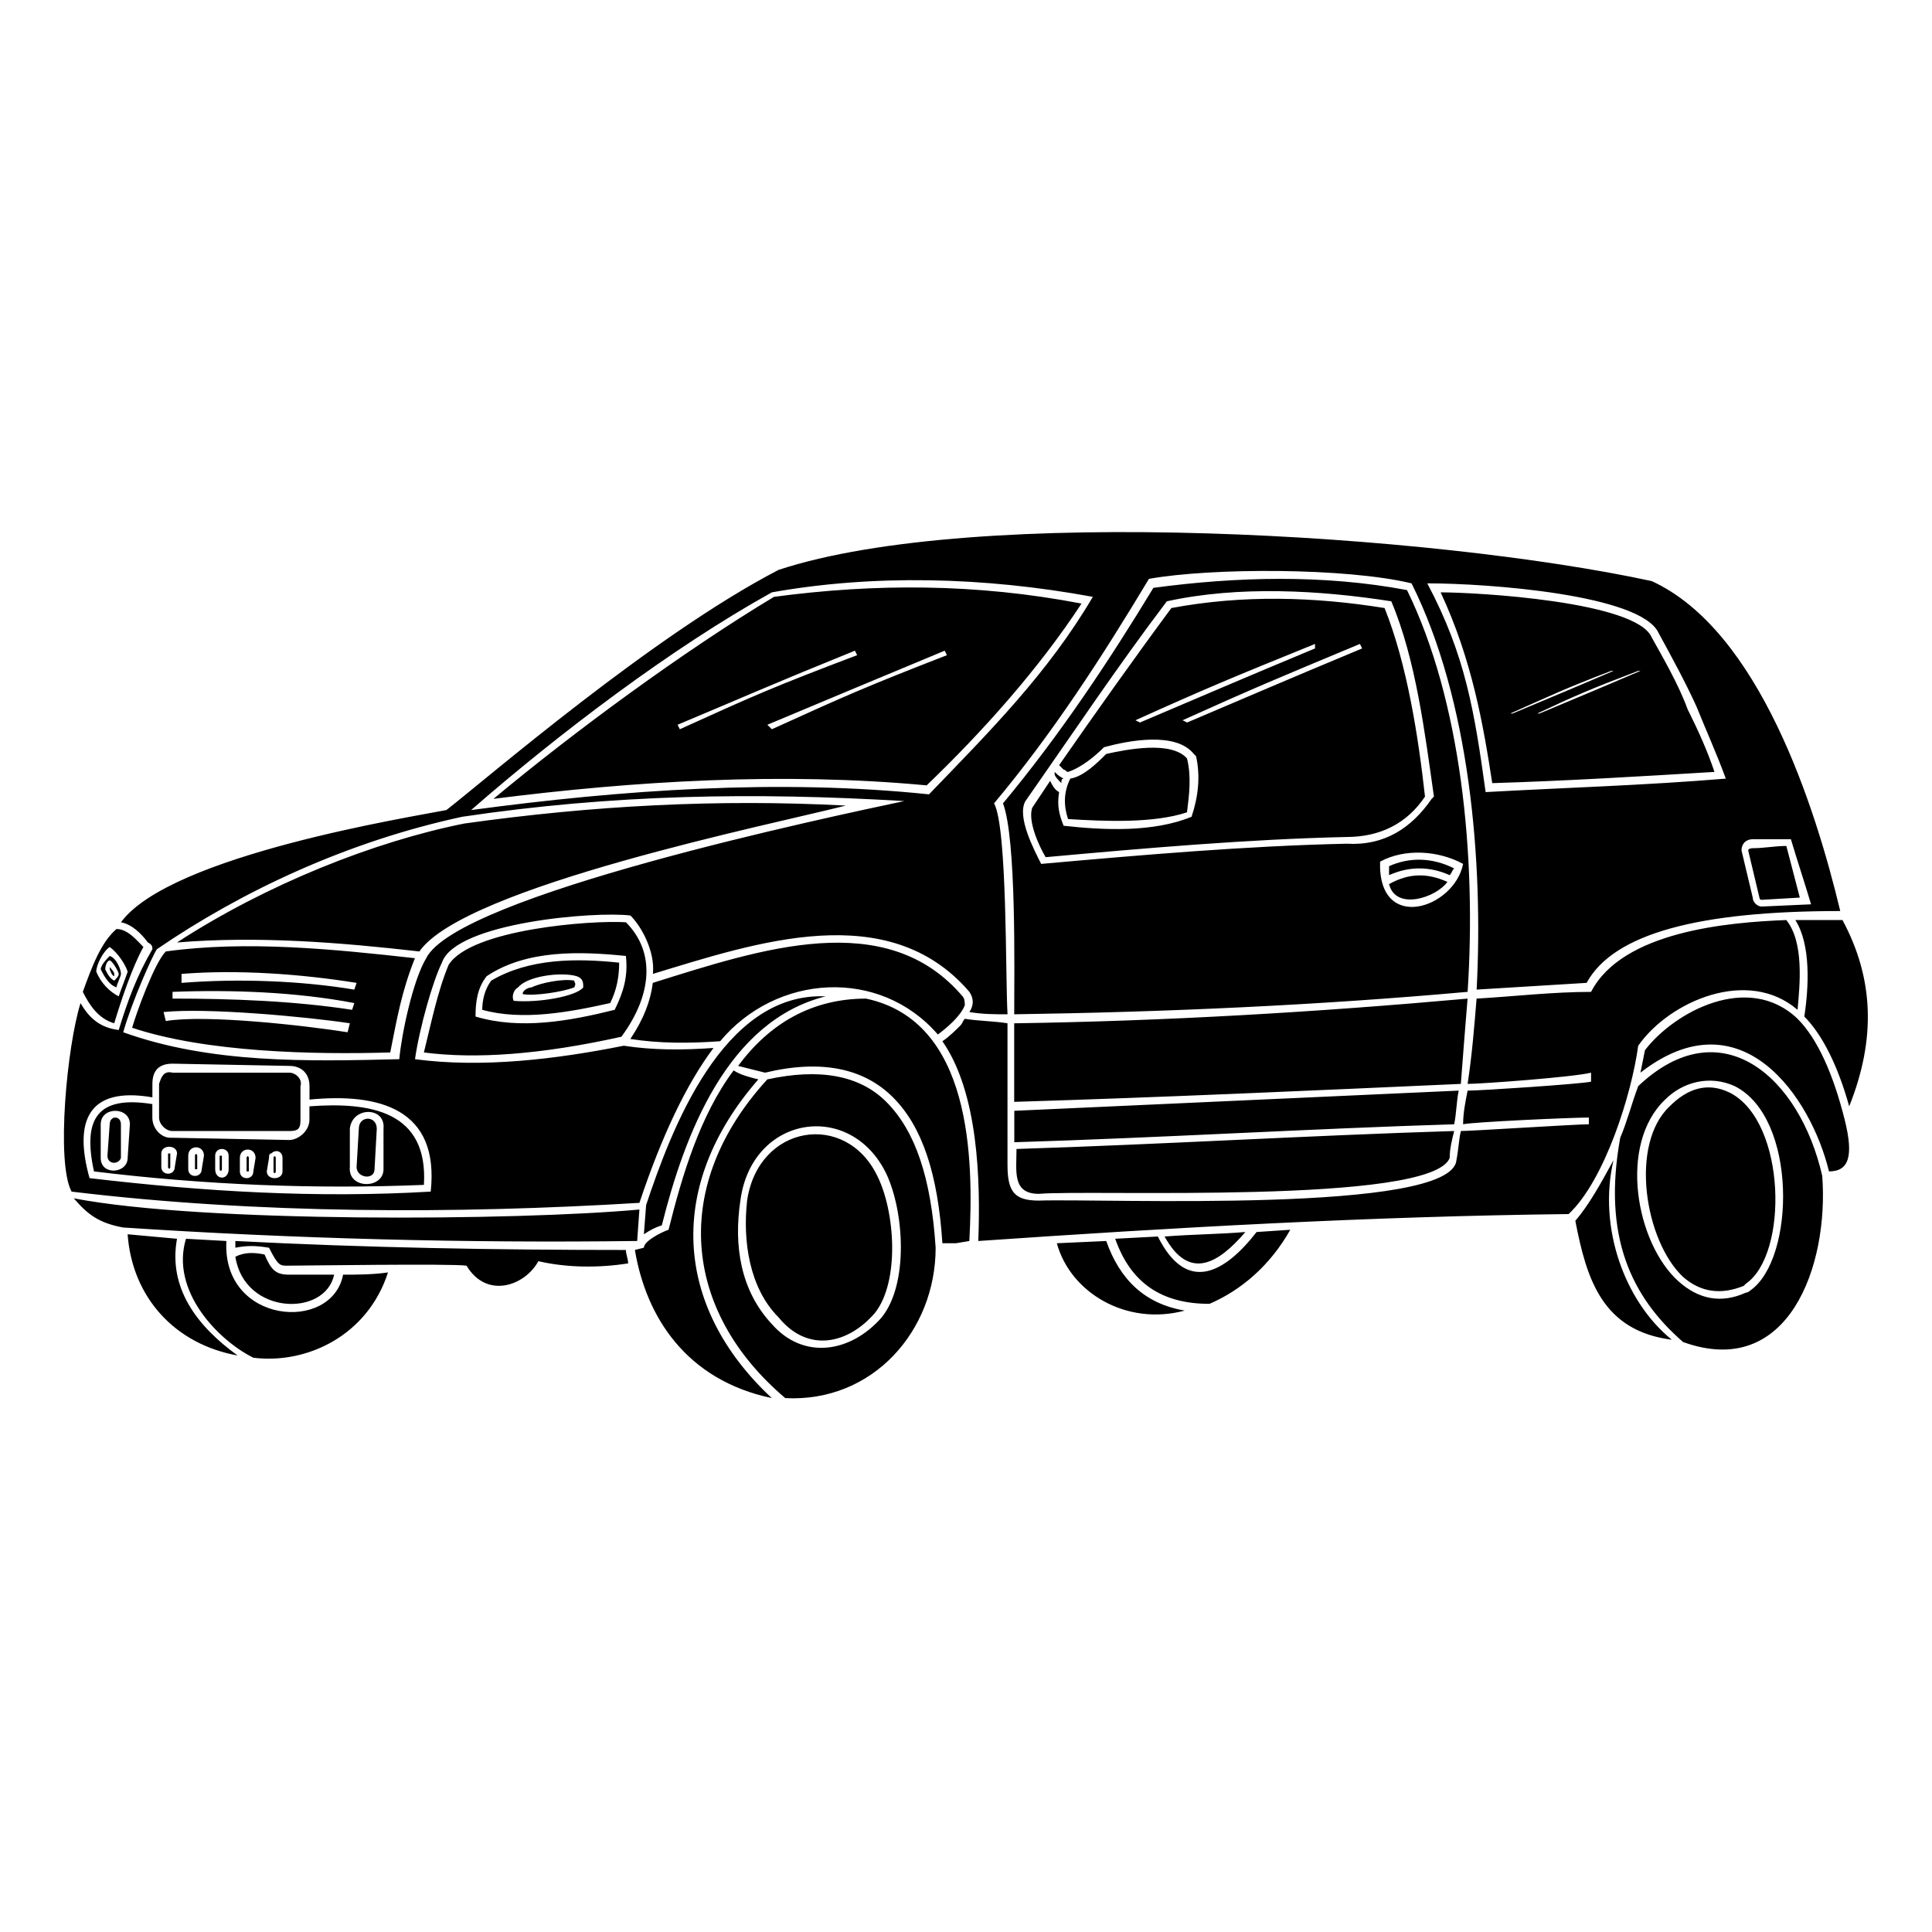 <?xml version="1.0" encoding="UTF-8"?>
<!-- Uploaded to: ICON Repo, www.svgrepo.com, Generator: ICON Repo Mixer Tools -->
<svg fill="#000000" width="800px" height="800px" version="1.1" viewBox="144 144 512 512" xmlns="http://www.w3.org/2000/svg">
 <path d="m313.45 464.54c-32.715 2.973-115.99 3.57-149.89-2.973 3.57 4.164 6.543 6.543 13.086 7.734 45.207 2.973 91.008 4.164 136.21 3.57l0.594-8.328zm237.93-131.45c10.113-4.758 14.277-6.543 26.766-11.301h0.594c-12.492 5.352-15.465 6.543-26.766 11.301zm-7.137 0c10.707-4.758 14.277-6.543 26.766-11.301h0.594c-12.492 5.352-15.465 6.543-26.766 11.301zm-86.844 1.785c18.438-8.328 25.578-11.301 46.992-20.223l0.594 1.191c-21.414 8.922-26.766 11.301-46.395 19.629l-1.191-0.594zm-12.492 0c18.438-8.328 25.578-11.301 47.586-20.223v1.191c-21.414 8.922-26.766 11.301-46.395 19.629l-1.191-0.594zm-121.34 1.191c18.438-7.734 24.98-10.707 46.992-19.629l0.594 1.191c-22.008 8.328-27.363 10.707-46.992 19.629zm23.793 0c18.438-7.734 25.578-10.707 46.992-19.629l0.594 1.191c-21.414 8.328-26.766 10.707-46.395 19.629zm232.57 86.25-1.191 5.949c26.766-20.82 45.207 6.543 49.965 26.172 5.352 0 6.543-4.164 4.164-13.68-2.973-11.895-7.137-21.414-12.492-26.766-13.086-12.492-32.715-1.785-40.449 8.328zm-167.14 24.387c39.258-1.191 77.922-3.57 116.59-4.758 0.594-2.973 0.594-5.949 1.191-8.922-39.258 1.785-78.516 3.57-117.77 5.352v8.328zm0.594 1.785c0 5.949-1.191 11.895 5.949 11.895 13.086-1.191 104.09 2.973 108.85-9.516 0-2.379 0.594-4.758 1.191-7.137-38.664 1.191-77.922 3.57-115.99 4.758zm118.37-6.543c2.379-0.594 28.551-1.785 33.309-1.785v1.785c-3.57 0-30.93 1.785-33.906 1.785-0.594 2.379-0.594 4.758-1.191 7.734-1.191 14.277-93.387 10.113-110.64 10.707-6.543 0-8.328-2.379-8.328-9.516v-37.473c-3.57-0.594-7.734-0.594-11.301-1.191-0.594 0.594-0.594 1.191-1.191 1.785-1.191 1.191-2.973 2.973-4.758 4.164 9.516 13.68 10.113 36.879 9.516 52.938 51.75-3.57 104.09-6.543 156.44-7.137 9.516-8.922 16.656-31.523 18.438-44.609 8.328-11.895 29.145-20.82 42.23-9.516 0.594-6.543 1.785-17.844-2.973-23.793-15.465 0.594-43.422 2.973-51.75 19.035-10.113 0-20.223 1.191-30.336 1.785-0.594 7.137-1.191 14.871-2.379 22.602 3.57 0 27.957-1.785 32.715-2.973v2.379c-2.379 0.594-29.145 2.379-32.715 2.379-0.594 2.973-1.191 5.949-1.191 8.922zm-357.48-39.258v-0.594c0-0.594-1.191-1.785-1.191-1.785v0.594s0.594 1.785 1.191 1.785zm0 12.492c1.785-5.949 4.758-14.871 7.734-20.223-1.785-1.785-4.164-4.758-7.137-4.758-4.164 3.57-6.543 10.113-8.922 16.656 1.785 3.57 4.164 7.137 8.328 8.328zm-1.191-20.223c2.379 1.785 4.164 4.758 4.758 6.543-0.594 1.785-1.785 4.758-2.379 6.543-2.379-1.191-4.758-3.57-5.949-6.543 0-1.785 1.785-5.352 3.57-6.543zm11.301 0.594c-4.164 7.137-6.543 13.68-8.922 21.414-4.758-0.594-7.734-2.973-10.113-7.137-3.57 11.301-6.543 42.23-2.379 49.965 49.371 5.949 101.71 5.949 150.49 2.973 5.949-17.844 12.492-31.523 19.629-41.043-8.328 0.594-16.059 0.594-23.793-0.594-17.844 3.57-37.473 5.949-55.316 3.57 1.191-8.328 4.758-20.82 7.137-25.578 3.57-10.707 41.043-13.68 49.965-12.492 2.973 2.973 6.543 9.516 5.949 15.465 27.363-8.328 62.457-20.223 83.867 4.758 1.191 1.785 1.191 3.57 0 5.352 3.57 0.594 6.543 0.594 10.113 0.594-0.594-9.516 0-49.371-3.57-55.914 15.465-18.438 28.551-38.664 41.043-59.48 16.656-2.973 52.344-2.973 69.594 1.191 15.465 30.93 19.035 73.758 17.25 107.66 9.516-0.594 19.629-1.191 29.145-1.785 7.137-13.086 29.742-19.035 67.215-19.035-6.543-27.363-21.414-74.352-49.965-87.438-57.695-12.492-179.04-20.223-231.38-2.973-33.309 17.25-77.324 55.316-88.031 63.645-8.922 1.785-73.164 11.895-86.25 29.742 2.973 0.594 5.352 2.973 7.137 5.352 1.191 0.594 1.191 1.191 1.191 1.785zm337.86-96.957c16.059 0 56.508 2.973 61.266 13.086 3.57 6.543 7.137 13.086 10.113 19.629 2.379 5.949 5.352 12.492 7.734 19.035-21.414 1.785-42.23 2.379-63.645 3.57-2.973-21.414-5.352-36.285-15.465-55.316zm86.25 67.809h10.113c1.785 5.949 3.57 11.301 5.352 17.25l-13.086 0.594c-1.191 0-2.379-1.191-2.379-2.379l-2.973-12.492c0-1.785 1.191-2.973 2.973-2.973zm-350.35 93.387c-30.336 1.785-60.078 0-90.41-3.57-4.164-14.871-0.594-24.387 16.656-21.414v-3.57c0-3.57 1.785-5.352 5.352-5.352l30.93 0.594c3.57 0 5.352 2.379 5.352 5.352v3.57c18.438-1.785 34.5 2.379 32.121 24.387zm-72.566-64.238c22.602-15.465 50.559-28.551 80.895-35.094 39.852-5.949 77.324-6.543 117.18-4.164-19.629 4.164-118.37 24.98-126.7 41.637-3.57 5.949-6.543 20.223-7.137 26.766-24.387 0.594-49.965 1.191-73.164-7.137 2.379-8.328 7.734-20.223 8.922-22.008zm83.273-36.879c23.199-20.223 52.938-42.828 79.707-57.695 26.766-4.758 55.914-4.164 85.059 1.191-11.895 20.223-27.363 35.688-43.422 52.344-39.852-4.164-81.488-1.191-121.34 4.164zm-95.766 38.664c-0.594 0.594-2.379 2.379-2.379 3.57 1.191 2.379 2.379 4.164 4.164 4.758 0-0.594 1.191-2.973 1.191-3.57 0-1.191-1.191-4.164-2.973-4.758zm1.191 6.543c-1.191-0.594-1.785-1.785-2.379-2.973 0-1.191 0.594-2.379 1.191-2.379 0.594 0 2.379 2.973 2.379 3.57 0 0.594-0.594 1.191-1.191 1.785zm434.21-35.094s-1.191 0-1.191 0.594l2.973 12.492s0 0.594 0.594 0.594l10.113-0.594-3.57-13.68c-2.973 0-5.949 0.594-8.922 0.594zm11.301 19.035c4.164 6.543 3.57 17.844 2.379 25.578 4.758 4.758 8.922 13.086 11.895 23.793 7.137-17.844 6.543-33.906-1.785-49.371h-12.492zm-207 24.98c40.449-0.594 80.301-2.379 120.15-5.949 2.379-36.285-1.785-77.324-16.059-106.47-22.008-4.164-45.207-3.57-67.215-0.594-11.895 19.629-24.98 39.258-39.852 57.102 3.57 9.516 2.973 44.016 2.973 55.914zm88.031-45.207c-26.766 0.594-54.129 2.973-80.895 5.352-1.785-3.57-6.543-12.492-4.164-16.656 12.492-17.844 24.387-35.688 37.473-52.938 19.035-4.164 40.449-2.973 59.48 0 6.543 15.465 8.922 35.094 11.301 51.75l-0.594 0.594c-5.352 7.734-12.492 12.492-22.602 11.895zm30.93 5.352c-2.379 11.895-22.602 18.438-22.008-0.594 6.543-3.57 15.465-2.973 22.008 0.594zm-2.379 1.191c-5.949-2.973-11.895-2.973-17.25-0.594v2.379c5.352-2.379 10.707-2.379 16.059 0 0.594-0.594 0.594-1.191 1.191-1.785zm-1.785 3.57c-5.352-2.379-10.113-2.379-15.465 0.594 1.785 7.137 12.492 3.57 15.465-0.594zm-102.9-23.793c-1.191-0.594-1.785-1.785-2.379-2.973l-4.758 7.137c-1.191 3.57 1.785 10.113 3.57 13.086 26.172-2.379 53.535-4.758 79.707-5.352 8.922 0 16.059-3.57 20.82-10.707-1.785-16.059-4.758-35.094-10.707-49.965-18.438-2.973-37.473-3.57-56.508 0-10.113 13.68-20.223 27.957-29.742 41.637 0.594 0.594 0.594 0.594 1.191 1.191 0.594 0 0.594 0.594 1.191 0.594 3.57-1.191 7.137-4.164 9.516-6.543 6.543-1.785 19.035-4.164 23.793 1.785l0.594 0.594c1.191 5.352 0.594 10.707-1.191 16.059-10.113 4.164-23.199 3.57-33.906 2.379-1.191-2.973-1.785-5.352-1.191-8.922zm-1.191-4.758c0 0.594 1.191 1.785 1.785 2.379 0-0.594 0-1.191 0.594-1.191-1.191-0.594-1.785-1.191-2.379-1.785zm-235.55 46.992c-2.973 2.973-7.734 16.059-8.922 20.223 19.629 6.543 48.18 7.137 68.402 6.543 1.785-8.922 2.973-16.059 6.543-24.98-21.414-2.379-44.609-4.758-66.023-1.785zm-0.594 16.059c11.301-1.191 37.473 1.191 49.371 2.973l-0.594 2.379c-11.301-1.785-37.473-4.758-48.18-2.973l-0.594-2.379zm2.379-5.352c15.465-0.594 32.715 0 48.18 2.973l-0.594 1.785c-15.465-2.379-32.121-2.973-47.586-2.973zm2.379-4.758c14.871-1.191 31.523 0 46.395 2.379l-0.594 1.785c-14.277-2.379-30.93-2.973-45.801-1.785zm64.238 55.914c1.191-19.629-14.277-22.008-30.336-20.82v3.57c0 2.973-2.973 5.352-5.352 5.352l-30.93-0.594h-0.594c-2.379 0-4.758-2.379-4.758-5.352v-3.57c-14.871-2.379-18.438 4.164-15.465 17.844 29.145 3.57 58.293 4.758 87.438 3.57zm-10.707-14.871v10.707c0 5.352-9.516 5.352-8.922-0.594v-10.113c0.594-5.949 9.516-5.949 8.922 0zm-26.766 7.734v3.57c0 2.379-4.164 2.379-4.164 0l0.594-3.57c0-0.594 0-1.191 0.594-1.191 1.191-1.191 2.973-0.594 2.973 1.191zm-7.137 0-0.594 3.57c0 2.379-3.57 2.379-3.57 0v-3.57c0-2.973 4.164-2.973 4.164 0zm-7.137-0.594v3.57c0 2.973-3.57 2.973-3.57 0v-3.57c0-2.379 3.57-2.379 3.57 0zm-6.543 0-0.594 3.57c0 2.379-3.57 2.379-3.57 0v-3.57c0-2.973 4.164-2.973 4.164 0zm-7.137-0.594-0.594 3.57c0 2.379-3.57 2.379-3.57 0v-3.57c0-2.379 4.164-2.379 4.164 0zm-12.492-7.734-0.594 8.922c0 4.164-7.137 4.758-7.137 0v-8.922c0-4.758 7.734-4.758 7.734 0zm38.066 8.922v3.57c0 0.594 0.594 0.594 0.594 0v-3.57c0-0.594-0.594-0.594-0.594 0zm-7.137 0v3.57h0.594v-3.57c0-0.594-0.594-0.594-0.594 0zm-7.137-0.594v3.57c0 0.594 0.594 0.594 0.594 0v-3.57h-0.594zm-6.543 0v3.57h0.594v-3.57c0-0.594-0.594-0.594-0.594 0zm-7.137-0.594v3.57c0 0.594 0.594 0.594 0.594 0v-3.57h-0.594zm-15.465-7.734-0.594 8.328c0 2.379 2.973 2.379 3.57 0.594v-8.922c0-2.379-2.973-2.379-2.973 0zm66.023 1.191-0.594 10.113c0 2.973 4.758 3.57 4.758 0.594l0.594-10.707c0-3.57-4.758-3.57-4.758 0zm-18.438-14.871h-30.93c-2.379-0.594-2.973 1.191-3.57 2.973v8.922c0 1.785 1.785 3.57 3.57 3.57h30.93c0.594 0 1.785 0 2.379-0.594s0.594-1.785 0.594-2.379v-8.922c0.594-1.785-1.191-3.57-2.973-3.57zm369.38 54.129c4.758 4.164 10.113 4.758 16.059 2.379l0.594-0.594c11.301-7.734 10.707-42.828-4.164-50.559-5.949-2.973-11.301-1.191-16.059 3.57-10.707 10.113-6.543 35.688 3.57 45.207zm-16.656-36.879c-4.758 26.172 2.973 42.23 16.656 54.129 27.957 10.113 38.664-20.223 36.879-44.016-5.949-26.172-26.766-44.609-48.773-23.793-1.785 4.758-2.973 9.516-4.758 13.68zm11.895-10.113c4.758-4.758 11.895-6.543 18.438-3.57 16.656 8.328 16.059 45.801 4.164 54.129 0 0-0.594 0.594-1.191 0.594-6.543 2.973-12.492 1.785-17.844-2.973-11.301-10.113-16.059-36.285-3.57-48.18zm1.785 63.645c-12.492-10.113-19.629-29.742-15.465-47.586-3.57 6.543-6.543 11.895-10.113 16.059 2.973 15.465 7.137 29.145 25.578 31.523zm-134.43-27.363c6.543 11.895 14.277 7.137 21.414-1.191-7.137 0.594-13.68 0.594-21.414 1.191zm24.387-1.191c-8.328 10.707-18.438 16.656-26.172 1.191l-11.301 0.594c4.164 11.895 12.492 17.25 24.98 17.25 8.328-3.57 16.059-10.113 21.414-19.629zm-19.035 20.82c-10.707-1.785-17.25-8.328-20.82-18.438l-13.086 0.594c3.57 13.086 18.438 22.008 33.906 17.844zm-123.13-71.379c14.871-17.844 42.23-19.629 57.695-1.785 2.379-1.785 5.949-4.758 7.137-7.734 0-0.594 0-1.785-0.594-2.379-20.223-23.793-53.535-12.492-82.086-3.57-0.594 4.758-2.379 9.516-5.949 14.871 7.734 1.191 15.465 1.191 23.793 0.594zm-29.145-10.113c1.785-3.57 2.379-7.137 2.379-10.707-11.301-1.191-23.793-1.191-33.906 4.758-1.785 2.379-2.379 5.352-2.379 7.734 10.707 2.973 23.199 0.594 33.906-1.785zm-7.137-4.164c-1.785 2.379-11.895 4.164-18.438 3.57-0.594-1.191 0-2.973 1.191-3.57 2.379-2.973 11.301-4.164 15.465-2.973 1.785 0.594 1.785 1.785 1.785 2.973zm-16.059 1.785c2.973 0.594 10.707-0.594 13.68-1.785 0.594-1.191 0-1.191 0-1.785-2.973-0.594-8.922 0.594-11.301 1.785-0.594 0-2.379 0.594-2.379 1.785zm-26.172 15.465c13.68 1.785 30.93 0.594 52.344-4.164 8.328-11.301 8.922-22.602 1.191-30.336-8.922-0.594-41.043 1.785-46.992 11.301-2.973 7.137-4.758 16.059-6.543 23.199zm50.559-11.301c-11.895 2.973-24.98 5.352-36.879 1.785 0-4.164 0.594-7.734 2.973-10.707 10.707-7.137 24.98-6.543 36.879-5.352 0.594 5.352-0.594 9.516-2.973 14.277zm69.594 44.016c-8.328-17.25-31.523-13.68-34.5 6.543-1.191 10.707 0.594 23.199 8.328 30.93 7.734 9.516 18.438 7.137 25.578-1.191 6.543-8.328 5.352-26.766 0.594-36.285zm-29.145-25.578c-25.578 27.957-22.602 61.266 4.758 84.465 23.199 1.191 39.852-17.844 39.852-39.852-1.191-18.438-5.352-30.93-13.086-38.664-7.137-7.137-17.844-8.922-31.523-5.949zm1.191 64.836c-8.328-8.922-10.113-20.82-8.328-32.715 2.973-22.602 29.145-26.766 38.664-7.137 4.758 10.113 5.949 29.145-1.191 38.066-8.328 9.516-20.82 11.301-29.145 1.785zm0 19.629c-26.172-24.387-27.957-56.508-3.57-84.465-2.379-0.594-4.758-1.191-6.543-2.379-8.922 11.895-13.68 27.957-17.25 42.23-1.785 0.594-6.543 2.973-6.543 4.758l-2.379 0.594c2.973 17.844 13.68 34.5 36.285 39.258zm-38.664-39.258c-34.5 0-69-0.594-103.5-2.379v1.785c2.973-0.594 5.352-0.594 8.922 0 2.379 4.758 2.973 4.758 4.758 4.758 3.57 0 44.016-0.594 47.586 0 5.352 8.922 15.465 5.352 19.035-1.191 7.734 1.785 16.059 1.785 23.793 0.594 0-1.191-0.594-2.379-0.594-3.57zm29.742-48.773c2.379 0.594 4.758 1.191 7.137 1.785 14.871-3.57 26.172-1.191 33.906 6.543 7.734 7.734 11.895 20.223 13.086 38.664h3.57l3.57-0.594c1.191-22.008 0.594-58.293-27.363-64.238-14.277 0-25.578 6.543-33.906 17.844zm23.199-18.438c-27.363-1.191-41.043 35.688-47.586 55.316l-0.594 7.734c1.785-1.191 2.973-1.785 4.758-2.379 5.949-23.793 17.25-54.129 43.422-60.672zm-156.44 69c2.379 15.465 23.793 16.059 26.172 4.758h-11.895c-3.57 0-4.758-1.191-6.543-5.352-2.973-0.594-5.352-0.594-7.734 0.594zm28.551 4.758c-2.973 15.465-32.121 13.086-30.93-8.922l-10.707-0.594c-4.164 13.68 8.328 26.766 17.844 31.523 14.277 1.785 30.336-5.949 35.688-22.602-4.164 0.594-8.328 0.594-11.895 0.594zm-44.016-9.516-13.086-1.191c1.191 16.656 12.492 29.145 29.145 32.121-10.707-7.734-18.438-17.844-16.059-30.93zm177.25-114.8c-33.906-1.785-67.215 0-101.12 4.758-23.793 4.758-52.344 16.059-76.137 31.523 21.414-1.785 43.422 0 64.238 2.379 11.895-17.25 94.574-33.906 113.02-38.664zm44.609 78.516c39.258-1.191 78.516-2.973 118.37-4.758 0.594-7.734 1.191-15.465 1.785-22.602-39.852 3.57-79.707 5.949-120.15 6.543v20.82zm14.277-74.945c9.516 0.594 22.602 1.191 31.523-1.785 0.594-4.758 1.191-9.516 0-14.277-4.164-4.758-16.059-2.379-21.414-1.191-2.379 2.379-5.949 5.949-9.516 6.543-1.785 3.57-1.785 7.137-0.594 10.707zm98.738-60.078c8.328 17.844 11.301 35.094 13.68 50.559 19.629-0.594 39.258-1.785 58.887-2.973-1.785-5.352-4.164-10.707-7.137-16.656-2.379-6.543-6.543-13.68-9.516-19.035-4.164-9.516-46.395-11.895-55.914-11.895zm-136.21 51.152c14.871-14.277 29.742-30.93 41.043-48.18-27.957-5.352-54.723-5.352-81.488-1.785-23.793 14.277-52.938 35.688-74.352 53.535 37.473-4.758 76.73-7.137 114.8-3.57z"/>
</svg>